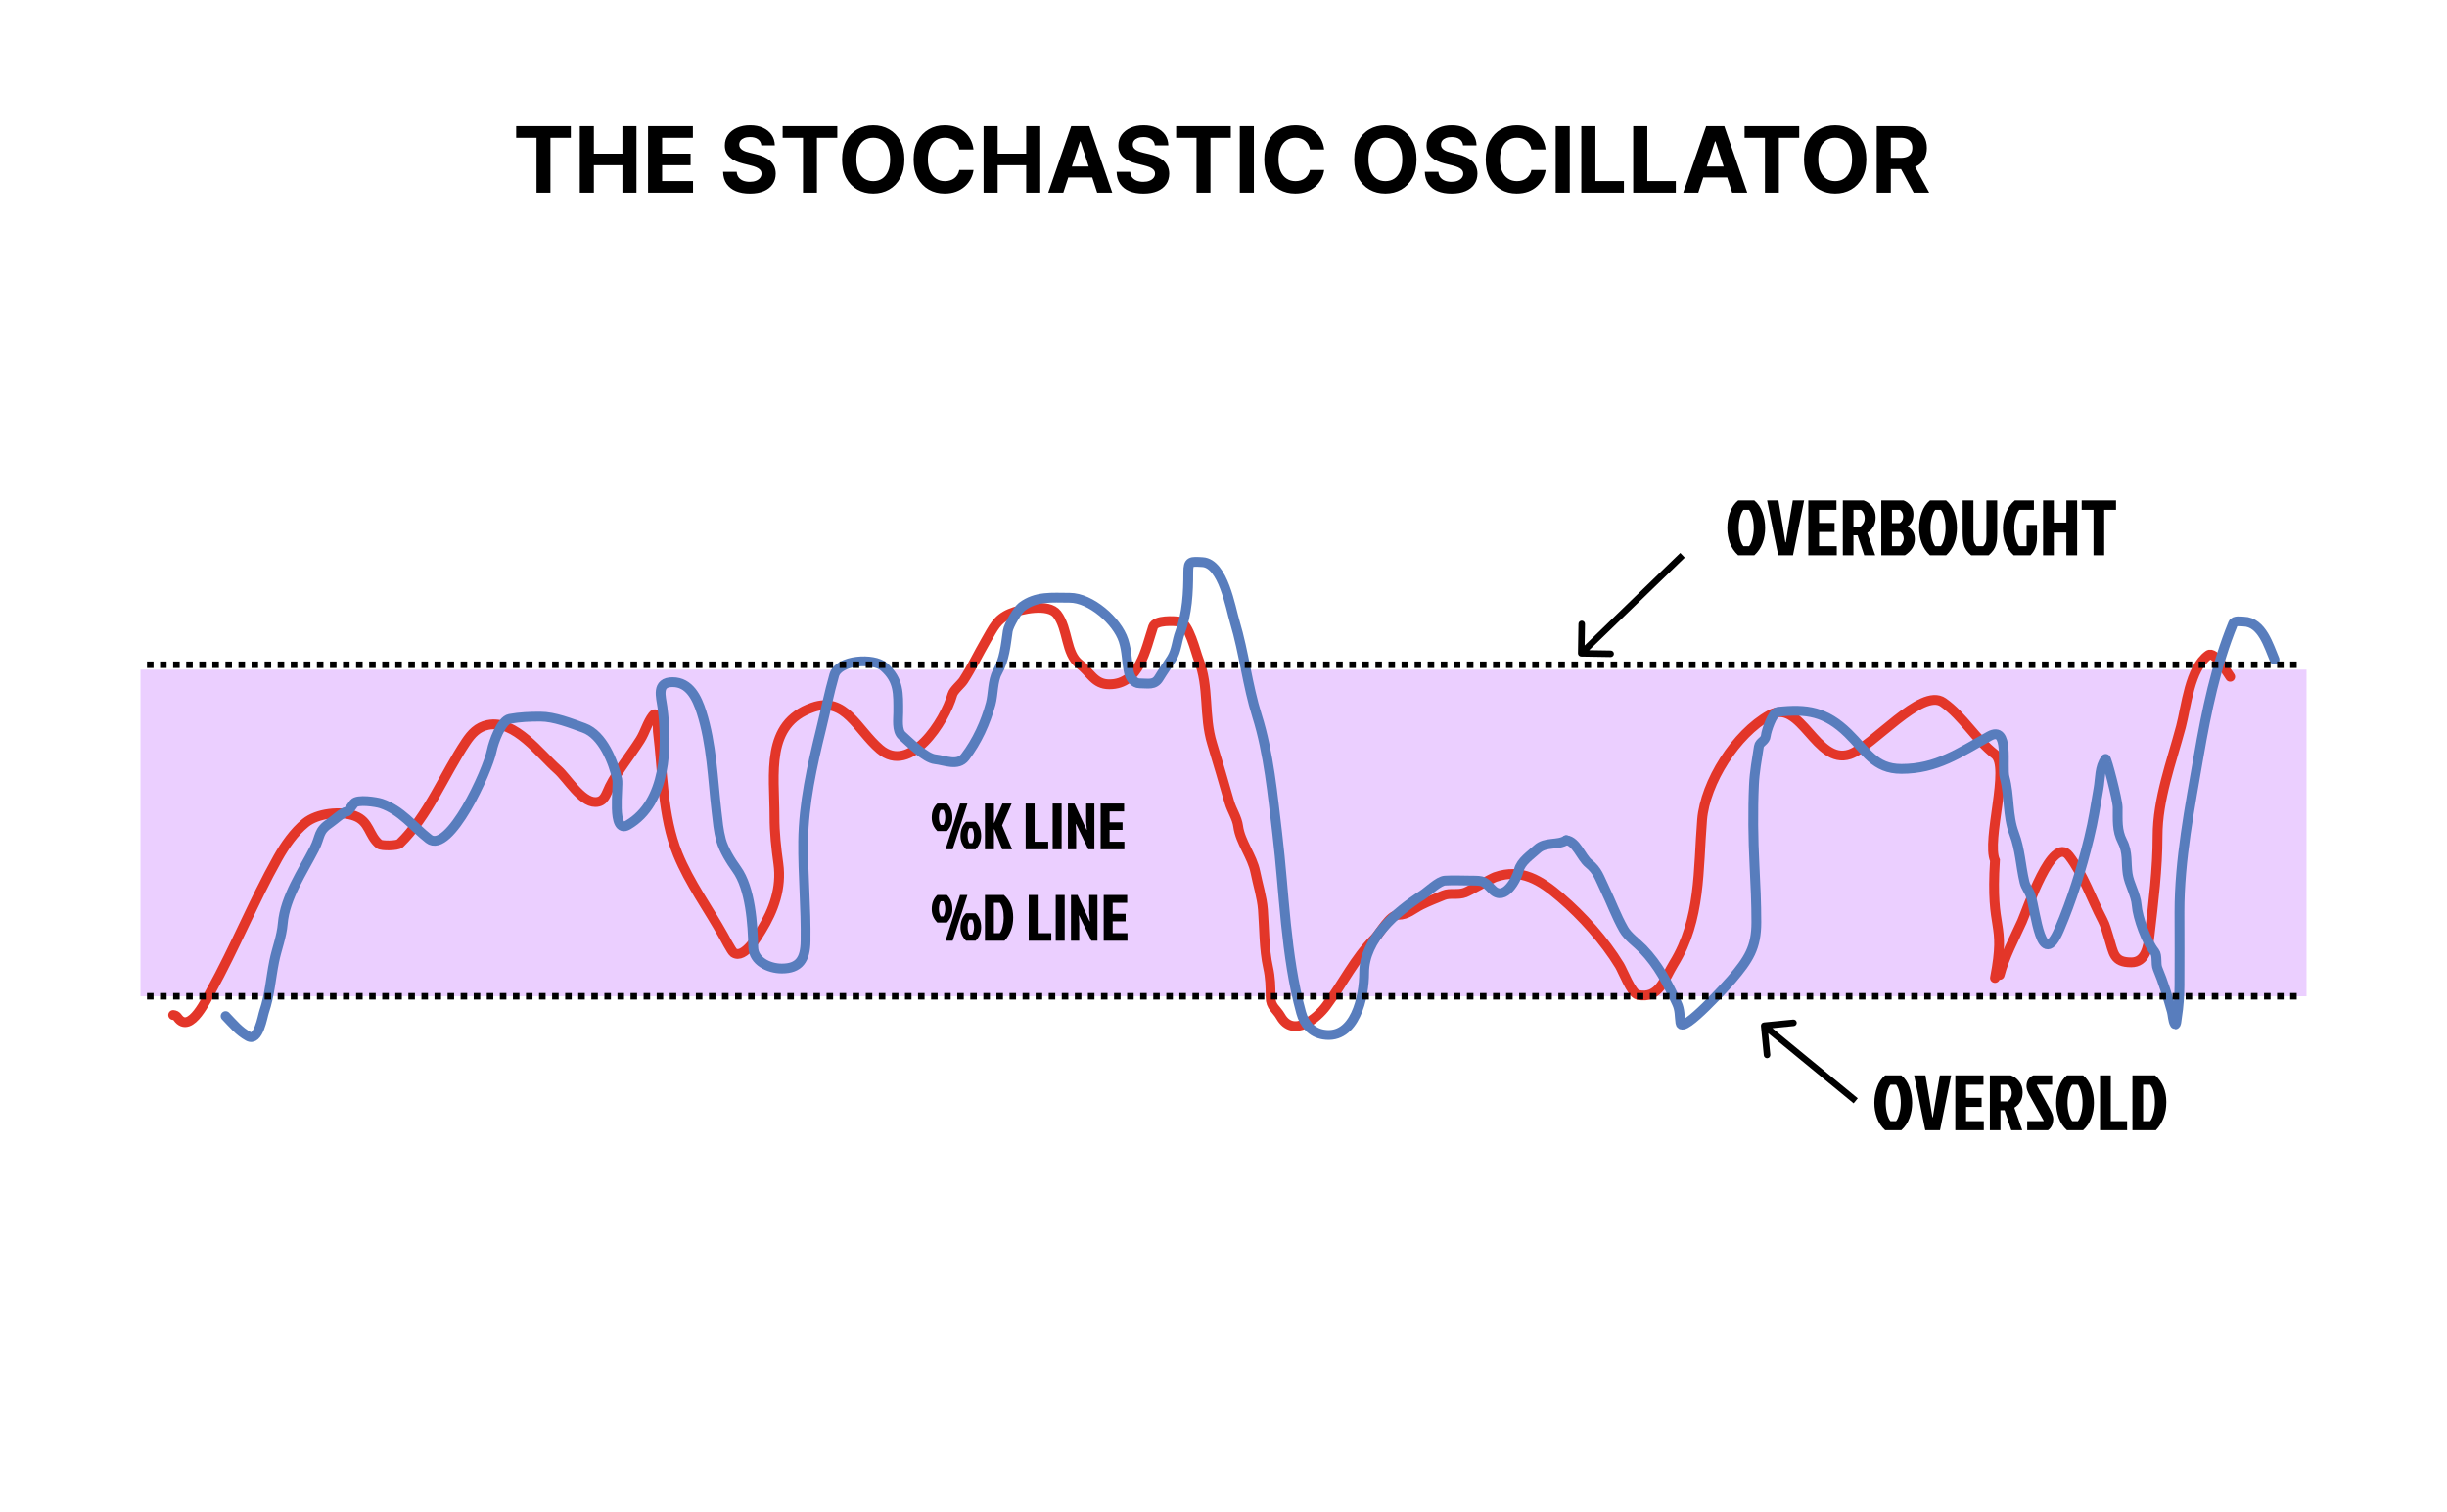 <?xml version="1.0" encoding="UTF-8"?> <svg xmlns="http://www.w3.org/2000/svg" width="749" height="463" viewBox="0 0 749 463" fill="none"><rect width="749" height="463" fill="white"></rect><rect x="43" y="205" width="663" height="100" fill="#EBCFFF"></rect><path d="M157.994 42.186V38.636H174.719V42.186H168.484V59H164.229V42.186H157.994ZM177.473 59V38.636H181.778V47.038H190.518V38.636H194.814V59H190.518V50.588H181.778V59H177.473ZM198.364 59V38.636H212.085V42.186H202.669V47.038H211.379V50.588H202.669V55.45H212.125V59H198.364ZM233.036 44.493C232.956 43.691 232.615 43.068 232.011 42.624C231.408 42.179 230.589 41.957 229.555 41.957C228.853 41.957 228.259 42.057 227.776 42.256C227.292 42.448 226.92 42.716 226.662 43.061C226.41 43.406 226.284 43.797 226.284 44.234C226.271 44.599 226.347 44.917 226.513 45.189C226.685 45.461 226.92 45.696 227.219 45.895C227.517 46.087 227.862 46.256 228.253 46.402C228.644 46.541 229.062 46.66 229.506 46.76L231.335 47.197C232.223 47.396 233.039 47.661 233.781 47.993C234.524 48.324 235.167 48.732 235.71 49.216C236.254 49.7 236.675 50.27 236.973 50.926C237.278 51.582 237.434 52.335 237.44 53.183C237.434 54.429 237.116 55.51 236.486 56.425C235.863 57.333 234.961 58.039 233.781 58.543C232.608 59.04 231.193 59.288 229.536 59.288C227.892 59.288 226.46 59.036 225.24 58.533C224.027 58.029 223.079 57.283 222.396 56.295C221.72 55.301 221.366 54.072 221.332 52.606H225.499C225.545 53.289 225.741 53.859 226.085 54.317C226.437 54.767 226.904 55.109 227.487 55.341C228.077 55.566 228.743 55.679 229.486 55.679C230.215 55.679 230.848 55.573 231.385 55.361C231.929 55.149 232.349 54.854 232.648 54.476C232.946 54.098 233.095 53.664 233.095 53.173C233.095 52.716 232.959 52.331 232.688 52.02C232.422 51.708 232.031 51.443 231.514 51.224C231.004 51.006 230.377 50.807 229.635 50.628L227.418 50.071C225.701 49.653 224.345 49.001 223.351 48.112C222.357 47.224 221.863 46.028 221.869 44.523C221.863 43.29 222.191 42.213 222.854 41.291C223.523 40.37 224.441 39.651 225.608 39.133C226.775 38.617 228.1 38.358 229.585 38.358C231.097 38.358 232.416 38.617 233.543 39.133C234.676 39.651 235.558 40.37 236.188 41.291C236.817 42.213 237.142 43.28 237.162 44.493H233.036ZM239.561 42.186V38.636H256.285V42.186H250.051V59H245.795V42.186H239.561ZM276.823 48.818C276.823 51.039 276.402 52.928 275.56 54.486C274.725 56.044 273.585 57.233 272.14 58.055C270.701 58.871 269.084 59.278 267.287 59.278C265.478 59.278 263.854 58.867 262.415 58.045C260.977 57.224 259.84 56.034 259.005 54.476C258.169 52.918 257.752 51.032 257.752 48.818C257.752 46.597 258.169 44.708 259.005 43.151C259.84 41.593 260.977 40.406 262.415 39.591C263.854 38.769 265.478 38.358 267.287 38.358C269.084 38.358 270.701 38.769 272.14 39.591C273.585 40.406 274.725 41.593 275.56 43.151C276.402 44.708 276.823 46.597 276.823 48.818ZM272.458 48.818C272.458 47.38 272.242 46.167 271.811 45.179C271.387 44.191 270.787 43.442 270.012 42.932C269.236 42.421 268.328 42.166 267.287 42.166C266.247 42.166 265.338 42.421 264.563 42.932C263.787 43.442 263.184 44.191 262.753 45.179C262.329 46.167 262.117 47.38 262.117 48.818C262.117 50.257 262.329 51.47 262.753 52.457C263.184 53.445 263.787 54.194 264.563 54.705C265.338 55.215 266.247 55.47 267.287 55.47C268.328 55.47 269.236 55.215 270.012 54.705C270.787 54.194 271.387 53.445 271.811 52.457C272.242 51.47 272.458 50.257 272.458 48.818ZM297.979 45.766H293.624C293.545 45.202 293.382 44.702 293.137 44.264C292.892 43.82 292.577 43.442 292.192 43.131C291.808 42.819 291.364 42.581 290.86 42.415C290.363 42.249 289.823 42.166 289.239 42.166C288.185 42.166 287.267 42.428 286.485 42.952C285.703 43.469 285.096 44.224 284.665 45.219C284.235 46.206 284.019 47.406 284.019 48.818C284.019 50.27 284.235 51.49 284.665 52.477C285.103 53.465 285.713 54.211 286.495 54.715C287.277 55.218 288.182 55.47 289.21 55.47C289.786 55.47 290.32 55.394 290.81 55.242C291.308 55.089 291.748 54.867 292.133 54.575C292.517 54.277 292.835 53.916 293.087 53.492C293.346 53.067 293.525 52.583 293.624 52.04L297.979 52.06C297.867 52.994 297.585 53.896 297.134 54.764C296.69 55.626 296.09 56.398 295.335 57.081C294.585 57.757 293.691 58.294 292.65 58.692C291.616 59.083 290.446 59.278 289.14 59.278C287.324 59.278 285.7 58.867 284.268 58.045C282.843 57.224 281.716 56.034 280.887 54.476C280.065 52.918 279.654 51.032 279.654 48.818C279.654 46.597 280.072 44.708 280.907 43.151C281.742 41.593 282.876 40.406 284.308 39.591C285.739 38.769 287.35 38.358 289.14 38.358C290.32 38.358 291.414 38.524 292.421 38.855C293.435 39.187 294.334 39.67 295.116 40.307C295.898 40.937 296.534 41.709 297.025 42.624C297.522 43.538 297.84 44.586 297.979 45.766ZM301.067 59V38.636H305.372V47.038H314.112V38.636H318.408V59H314.112V50.588H305.372V59H301.067ZM325.467 59H320.854L327.884 38.636H333.432L340.452 59H335.838L330.737 43.29H330.578L325.467 59ZM325.179 50.996H336.077V54.356H325.179V50.996ZM353.485 44.493C353.405 43.691 353.064 43.068 352.461 42.624C351.857 42.179 351.039 41.957 350.005 41.957C349.302 41.957 348.709 42.057 348.225 42.256C347.741 42.448 347.37 42.716 347.111 43.061C346.859 43.406 346.733 43.797 346.733 44.234C346.72 44.599 346.796 44.917 346.962 45.189C347.134 45.461 347.37 45.696 347.668 45.895C347.966 46.087 348.311 46.256 348.702 46.402C349.093 46.541 349.511 46.66 349.955 46.76L351.784 47.197C352.673 47.396 353.488 47.661 354.23 47.993C354.973 48.324 355.616 48.732 356.159 49.216C356.703 49.7 357.124 50.27 357.422 50.926C357.727 51.582 357.883 52.335 357.89 53.183C357.883 54.429 357.565 55.51 356.935 56.425C356.312 57.333 355.41 58.039 354.23 58.543C353.057 59.04 351.642 59.288 349.985 59.288C348.341 59.288 346.909 59.036 345.689 58.533C344.476 58.029 343.528 57.283 342.846 56.295C342.169 55.301 341.815 54.072 341.782 52.606H345.948C345.994 53.289 346.19 53.859 346.534 54.317C346.886 54.767 347.353 55.109 347.936 55.341C348.526 55.566 349.193 55.679 349.935 55.679C350.664 55.679 351.297 55.573 351.834 55.361C352.378 55.149 352.799 54.854 353.097 54.476C353.395 54.098 353.544 53.664 353.544 53.173C353.544 52.716 353.408 52.331 353.137 52.02C352.872 51.708 352.48 51.443 351.963 51.224C351.453 51.006 350.827 50.807 350.084 50.628L347.867 50.071C346.15 49.653 344.794 49.001 343.8 48.112C342.806 47.224 342.312 46.028 342.319 44.523C342.312 43.29 342.64 42.213 343.303 41.291C343.972 40.37 344.891 39.651 346.057 39.133C347.224 38.617 348.55 38.358 350.034 38.358C351.546 38.358 352.865 38.617 353.992 39.133C355.125 39.651 356.007 40.37 356.637 41.291C357.266 42.213 357.591 43.28 357.611 44.493H353.485ZM360.01 42.186V38.636H376.734V42.186H370.5V59H366.244V42.186H360.01ZM383.794 38.636V59H379.489V38.636H383.794ZM405.304 45.766H400.949C400.869 45.202 400.707 44.702 400.461 44.264C400.216 43.82 399.901 43.442 399.517 43.131C399.132 42.819 398.688 42.581 398.184 42.415C397.687 42.249 397.147 42.166 396.564 42.166C395.51 42.166 394.592 42.428 393.809 42.952C393.027 43.469 392.421 44.224 391.99 45.219C391.559 46.206 391.343 47.406 391.343 48.818C391.343 50.27 391.559 51.49 391.99 52.477C392.427 53.465 393.037 54.211 393.819 54.715C394.601 55.218 395.506 55.47 396.534 55.47C397.11 55.47 397.644 55.394 398.135 55.242C398.632 55.089 399.073 54.867 399.457 54.575C399.842 54.277 400.16 53.916 400.412 53.492C400.67 53.067 400.849 52.583 400.949 52.04L405.304 52.06C405.191 52.994 404.909 53.896 404.458 54.764C404.014 55.626 403.414 56.398 402.659 57.081C401.91 57.757 401.015 58.294 399.974 58.692C398.94 59.083 397.77 59.278 396.464 59.278C394.648 59.278 393.024 58.867 391.592 58.045C390.167 57.224 389.04 56.034 388.211 54.476C387.389 52.918 386.978 51.032 386.978 48.818C386.978 46.597 387.396 44.708 388.231 43.151C389.066 41.593 390.2 40.406 391.632 39.591C393.064 38.769 394.674 38.358 396.464 38.358C397.644 38.358 398.738 38.524 399.745 38.855C400.76 39.187 401.658 39.67 402.44 40.307C403.222 40.937 403.859 41.709 404.349 42.624C404.846 43.538 405.164 44.586 405.304 45.766ZM433.585 48.818C433.585 51.039 433.164 52.928 432.322 54.486C431.487 56.044 430.346 57.233 428.901 58.055C427.463 58.871 425.845 59.278 424.049 59.278C422.239 59.278 420.615 58.867 419.177 58.045C417.738 57.224 416.602 56.034 415.766 54.476C414.931 52.918 414.513 51.032 414.513 48.818C414.513 46.597 414.931 44.708 415.766 43.151C416.602 41.593 417.738 40.406 419.177 39.591C420.615 38.769 422.239 38.358 424.049 38.358C425.845 38.358 427.463 38.769 428.901 39.591C430.346 40.406 431.487 41.593 432.322 43.151C433.164 44.708 433.585 46.597 433.585 48.818ZM429.219 48.818C429.219 47.38 429.004 46.167 428.573 45.179C428.149 44.191 427.549 43.442 426.773 42.932C425.998 42.421 425.09 42.166 424.049 42.166C423.008 42.166 422.1 42.421 421.325 42.932C420.549 43.442 419.946 44.191 419.515 45.179C419.091 46.167 418.879 47.38 418.879 48.818C418.879 50.257 419.091 51.47 419.515 52.457C419.946 53.445 420.549 54.194 421.325 54.705C422.1 55.215 423.008 55.47 424.049 55.47C425.09 55.47 425.998 55.215 426.773 54.705C427.549 54.194 428.149 53.445 428.573 52.457C429.004 51.47 429.219 50.257 429.219 48.818ZM447.821 44.493C447.741 43.691 447.4 43.068 446.797 42.624C446.193 42.179 445.375 41.957 444.341 41.957C443.638 41.957 443.045 42.057 442.561 42.256C442.077 42.448 441.706 42.716 441.447 43.061C441.195 43.406 441.069 43.797 441.069 44.234C441.056 44.599 441.132 44.917 441.298 45.189C441.47 45.461 441.706 45.696 442.004 45.895C442.302 46.087 442.647 46.256 443.038 46.402C443.429 46.541 443.847 46.66 444.291 46.76L446.12 47.197C447.009 47.396 447.824 47.661 448.566 47.993C449.309 48.324 449.952 48.732 450.495 49.216C451.039 49.7 451.46 50.27 451.758 50.926C452.063 51.582 452.219 52.335 452.225 53.183C452.219 54.429 451.901 55.51 451.271 56.425C450.648 57.333 449.746 58.039 448.566 58.543C447.393 59.04 445.978 59.288 444.321 59.288C442.677 59.288 441.245 59.036 440.025 58.533C438.812 58.029 437.864 57.283 437.181 56.295C436.505 55.301 436.151 54.072 436.118 52.606H440.284C440.33 53.289 440.526 53.859 440.87 54.317C441.222 54.767 441.689 55.109 442.272 55.341C442.862 55.566 443.529 55.679 444.271 55.679C445 55.679 445.633 55.573 446.17 55.361C446.714 55.149 447.135 54.854 447.433 54.476C447.731 54.098 447.88 53.664 447.88 53.173C447.88 52.716 447.744 52.331 447.473 52.02C447.208 51.708 446.816 51.443 446.299 51.224C445.789 51.006 445.163 50.807 444.42 50.628L442.203 50.071C440.486 49.653 439.13 49.001 438.136 48.112C437.142 47.224 436.648 46.028 436.654 44.523C436.648 43.29 436.976 42.213 437.639 41.291C438.308 40.37 439.226 39.651 440.393 39.133C441.56 38.617 442.886 38.358 444.37 38.358C445.882 38.358 447.201 38.617 448.328 39.133C449.461 39.651 450.343 40.37 450.973 41.291C451.602 42.213 451.927 43.28 451.947 44.493H447.821ZM473.089 45.766H468.734C468.654 45.202 468.492 44.702 468.246 44.264C468.001 43.82 467.686 43.442 467.302 43.131C466.917 42.819 466.473 42.581 465.969 42.415C465.472 42.249 464.932 42.166 464.349 42.166C463.295 42.166 462.377 42.428 461.594 42.952C460.812 43.469 460.206 44.224 459.775 45.219C459.344 46.206 459.129 47.406 459.129 48.818C459.129 50.27 459.344 51.49 459.775 52.477C460.212 53.465 460.822 54.211 461.604 54.715C462.387 55.218 463.291 55.47 464.319 55.47C464.896 55.47 465.429 55.394 465.92 55.242C466.417 55.089 466.858 54.867 467.242 54.575C467.627 54.277 467.945 53.916 468.197 53.492C468.455 53.067 468.634 52.583 468.734 52.04L473.089 52.06C472.976 52.994 472.694 53.896 472.244 54.764C471.799 55.626 471.2 56.398 470.444 57.081C469.695 57.757 468.8 58.294 467.759 58.692C466.725 59.083 465.555 59.278 464.249 59.278C462.433 59.278 460.809 58.867 459.377 58.045C457.952 57.224 456.825 56.034 455.996 54.476C455.174 52.918 454.763 51.032 454.763 48.818C454.763 46.597 455.181 44.708 456.016 43.151C456.852 41.593 457.985 40.406 459.417 39.591C460.849 38.769 462.46 38.358 464.249 38.358C465.429 38.358 466.523 38.524 467.531 38.855C468.545 39.187 469.443 39.67 470.225 40.307C471.007 40.937 471.644 41.709 472.134 42.624C472.631 43.538 472.95 44.586 473.089 45.766ZM480.482 38.636V59H476.176V38.636H480.482ZM484.024 59V38.636H488.329V55.45H497.059V59H484.024ZM499.911 59V38.636H504.216V55.45H512.946V59H499.911ZM519.827 59H515.213L522.243 38.636H527.791L534.811 59H530.197L525.097 43.29H524.938L519.827 59ZM519.538 50.996H530.436V54.356H519.538V50.996ZM533.998 42.186V38.636H550.723V42.186H544.488V59H540.233V42.186H533.998ZM571.26 48.818C571.26 51.039 570.839 52.928 569.998 54.486C569.162 56.044 568.022 57.233 566.577 58.055C565.139 58.871 563.521 59.278 561.725 59.278C559.915 59.278 558.291 58.867 556.853 58.045C555.414 57.224 554.277 56.034 553.442 54.476C552.607 52.918 552.189 51.032 552.189 48.818C552.189 46.597 552.607 44.708 553.442 43.151C554.277 41.593 555.414 40.406 556.853 39.591C558.291 38.769 559.915 38.358 561.725 38.358C563.521 38.358 565.139 38.769 566.577 39.591C568.022 40.406 569.162 41.593 569.998 43.151C570.839 44.708 571.26 46.597 571.26 48.818ZM566.895 48.818C566.895 47.38 566.68 46.167 566.249 45.179C565.825 44.191 565.225 43.442 564.449 42.932C563.674 42.421 562.766 42.166 561.725 42.166C560.684 42.166 559.776 42.421 559 42.932C558.225 43.442 557.622 44.191 557.191 45.179C556.766 46.167 556.554 47.38 556.554 48.818C556.554 50.257 556.766 51.47 557.191 52.457C557.622 53.445 558.225 54.194 559 54.705C559.776 55.215 560.684 55.47 561.725 55.47C562.766 55.47 563.674 55.215 564.449 54.705C565.225 54.194 565.825 53.445 566.249 52.457C566.68 51.47 566.895 50.257 566.895 48.818ZM574.45 59V38.636H582.484C584.022 38.636 585.334 38.911 586.421 39.462C587.515 40.005 588.347 40.778 588.917 41.778C589.494 42.773 589.782 43.943 589.782 45.288C589.782 46.641 589.49 47.804 588.907 48.778C588.324 49.746 587.478 50.489 586.371 51.006C585.271 51.523 583.939 51.781 582.374 51.781H576.995V48.321H581.678C582.5 48.321 583.183 48.208 583.727 47.983C584.27 47.758 584.674 47.419 584.94 46.969C585.211 46.518 585.347 45.958 585.347 45.288C585.347 44.612 585.211 44.042 584.94 43.578C584.674 43.114 584.267 42.763 583.717 42.524C583.173 42.279 582.487 42.156 581.658 42.156H578.755V59H574.45ZM585.447 49.733L590.508 59H585.755L580.803 49.733H585.447Z" fill="black"></path><path d="M53 310.727C53.633 310.797 53.987 310.967 54.363 311.494C58.247 316.931 63.559 305.226 64.546 303.441C71.909 290.134 77.606 275.937 85.04 262.666C87.212 258.791 90.001 254.754 93.476 251.93C97.13 248.961 104.209 248.181 108.602 249.799C113.165 251.48 112.834 255.768 116.058 258.406C116.8 259.013 121.646 258.928 122.364 258.235C130.947 249.948 136.025 237.041 142.602 227.175C144.304 224.622 146.187 222.579 149.291 221.934C157.619 220.206 165.274 230.866 170.68 235.611C173.612 238.185 177.9 245.539 182.226 245.539C185.093 245.539 185.506 243.027 186.615 240.809C189 236.039 193.089 231.076 195.946 226.536C197.496 224.071 198.152 221.228 199.823 219.08C201.494 216.932 201.312 223.452 201.357 223.809C202.899 236.24 202.671 249.712 207.449 261.473C211.036 270.303 216.849 278.223 221.467 286.526C221.571 286.713 223.917 291.203 224.535 291.639C227.795 293.938 232.316 285.955 233.013 284.822C236.865 278.562 239.266 271.796 238.254 264.456C237.584 259.598 237.061 254.927 237.061 250.012C237.061 236.85 234.173 221.607 248.735 216.566C258.746 213.101 262.333 223.382 269.314 229.348C278.613 237.294 289.167 220.854 291.512 212.646C291.91 211.256 294.118 209.537 294.921 208.3C297.443 204.417 299.417 200.192 301.738 196.2C304.067 192.194 305.131 189.542 309.152 187.849C312.482 186.447 320.944 184.608 323.553 188.019C327.03 192.566 326.112 200.101 330.455 203.358C333.808 205.873 334.941 209.493 339.53 209.493C348.859 209.493 350.664 198.759 352.951 191.897C353.669 189.743 359.389 190.062 361.132 190.32C363.87 190.726 366.017 199.744 366.841 201.824C370.225 210.363 368.382 219.098 371.017 227.644C372.855 233.607 374.555 239.598 376.3 245.581C377.038 248.113 378.64 250.374 378.984 252.952C379.633 257.818 383.28 262.076 384.267 267.012C385.009 270.723 386.278 274.698 386.568 278.474C387.011 284.237 386.895 290.533 388.144 296.155C388.838 299.278 388.911 302.057 388.911 305.273C388.911 308.217 390.687 308.892 391.979 311.153C395.804 317.846 403.145 311.711 405.954 307.915C411.272 300.73 414.477 293.661 420.781 287.293C422.431 285.627 425.415 280.05 428.024 280.05C430.84 280.05 432.489 278.287 435.012 277.025C437.215 275.923 439.55 275.017 441.829 274.085C443.878 273.247 446.247 274.103 448.476 273.233C450.041 272.622 456.535 268.887 457.636 268.504C465.673 265.703 471.566 269.491 477.619 274.682C484.356 280.459 491.072 287.925 495.726 295.559C496.678 297.12 499.409 304.136 501.265 304.549C507.864 306.015 509.521 299.544 512.3 295.048C520.652 281.537 519.749 266.187 520.992 250.992C521.937 239.45 531.321 224.641 541.672 218.897C551.269 213.571 555.833 234.325 566.172 230.924C573.192 228.615 588.1 210.346 594.787 215.032C600.881 219.303 604.713 226.323 610.637 230.924C615.388 234.615 607.927 257.246 610.637 263.397C609.172 285.897 614.105 281.436 610.637 299.397" stroke="#E33629" stroke-width="3" stroke-linecap="round"></path><path d="M612.085 298.456C613.555 292.872 616.546 287.345 618.902 282.095C620.438 278.673 628.14 255.309 633.303 261.985C637.612 267.556 640.234 275.293 643.529 281.584C644.451 283.345 644.861 285.038 645.446 286.91C646.965 291.771 646.86 294.621 652.348 294.621C656.629 294.621 657.521 290.138 657.972 286.228C659.118 276.303 660.401 266.02 660.401 256.02C660.401 244.572 664.654 233.402 667.559 222.488C669.193 216.35 670.211 204.599 675.952 200.546C677.85 199.206 681.72 205.925 682.642 207.192" stroke="#E33629" stroke-width="3" stroke-linecap="round"></path><path d="M69.051 311.055C71.445 313.541 73.142 315.672 75.963 317.239C79.13 318.999 80.326 311.239 80.853 309.681C82.589 304.557 82.871 299.539 83.925 294.321C84.733 290.324 86.21 286.83 86.553 282.721C87.219 274.727 92.632 266.851 96.173 259.924C98.272 255.817 97.166 254.505 101.225 251.799C102.28 251.096 104.865 248.646 106.157 248.485C106.67 248.42 107.851 246.549 108.339 245.938C109.4 244.612 115.205 245.492 116.666 245.979C122.817 248.029 126.436 253.061 131.257 256.811C137.483 261.653 149.256 236.138 150.538 229.73C151.017 227.337 153.393 220.55 156.035 220.069C159.213 219.492 162.158 219.382 165.413 219.382C169.635 219.382 174.748 221.417 178.751 222.858C184.515 224.933 187.802 233.374 188.937 238.622C189.4 240.763 187.029 255.59 192.211 252.567C204.035 245.67 204.322 228.268 202.761 216.472C202.344 213.319 200.802 208.832 205.873 208.832C211.046 208.832 213.327 213.64 214.725 218.008C217.841 227.741 218.15 238.396 219.333 248.485C219.692 251.548 219.908 254.207 220.707 257.175C221.499 260.116 223.668 263.595 225.477 266.108C229.742 272.031 230.385 282.931 230.57 290.037C230.68 294.259 235.31 296.504 239.301 296.504C244.627 296.504 246.482 293.752 246.576 288.177C246.75 277.94 245.734 267.761 245.849 257.539C245.977 246.082 248.578 234.394 251.305 223.303C252.688 217.681 253.785 212.158 255.348 206.69C256.705 201.94 267.421 201.33 270.586 204.144C275.22 208.263 274.951 212.287 274.951 218.089C274.951 220.06 274.416 223.685 276.123 225.203C278.443 227.264 283.22 232.121 286.229 232.438C289.247 232.756 293.183 234.649 295.404 231.751C299.061 226.978 301.69 221.209 303.245 215.421C304.008 212.582 303.824 208.385 305.266 205.801C307.455 201.88 307.821 197.659 308.46 193.19C308.725 191.332 311.603 186.639 312.785 185.753C317.243 182.409 321.928 183.004 327.417 183.004C333.818 183.004 341.947 190.039 343.908 196.1C345.014 199.518 344.814 202.462 345.565 205.841C345.934 207.502 347.143 209.196 348.799 209.196C351.359 209.196 353.359 209.865 354.741 207.579C355.968 205.549 357.367 203.612 358.621 201.597C360.173 199.106 360.188 196.282 361.208 193.594C363.405 187.801 363.714 181.368 363.714 175.162C363.714 171.733 364.446 171.885 368.079 172.091C374.41 172.449 376.675 186.156 377.942 190.36C380.794 199.826 381.813 209.806 384.773 219.18C388.359 230.535 389.545 243.501 390.957 255.235C393.113 273.146 393.458 292.566 398.273 310.045C399.222 313.49 401.467 316.119 405.104 316.714C414.783 318.298 417.554 305.151 417.554 297.797C417.554 287.468 427.392 279.127 435.419 273.99C437.064 272.937 440.335 269.699 442.291 269.584C444.938 269.428 447.642 269.584 450.294 269.584C454.24 269.584 454.166 269.737 456.842 272.413C460.527 276.098 464.222 269.198 464.886 266.431C465.543 263.694 468.564 261.761 470.504 259.964C473.081 257.579 476.901 258.879 479.397 257.215" stroke="#587DBD" stroke-width="3" stroke-linecap="round"></path><path d="M479.397 257.216C482.498 257.526 483.989 262.477 486.269 264.33C489.041 266.582 489.484 268.571 491.038 271.767C493.097 275.998 494.692 280.465 497.021 284.54C498.287 286.756 501.065 288.68 502.841 290.522C507.602 295.459 510.397 300.913 513.27 307.094C514.274 309.255 514.042 310.926 514.361 313.157C514.889 316.856 529.474 300.525 530.004 299.899C535.288 293.654 537.603 290.121 537.603 282.276C537.603 276.479 537.335 270.762 537.037 264.976C536.616 256.819 536.504 248.311 536.875 240.158C537.049 236.329 537.788 232.346 538.371 228.558C538.592 227.117 540.359 226.894 540.513 225.203C540.639 223.818 542.5 218.111 544.151 217.927C553.069 216.936 558.839 217.844 565.654 224.475C571.238 229.908 573.771 235.389 581.984 235.389C592.787 235.389 599.678 230.49 608.904 225.364C615.19 221.872 612.683 234.68 613.593 237.976C615.153 243.631 614.408 249.649 616.503 255.195C618.361 260.112 618.466 264.931 619.656 269.988C620.052 271.672 621.074 272.661 621.596 274.273C623.151 279.08 624.732 297.633 630.327 284.54C634.135 275.627 637.125 266.058 639.421 256.65C640.924 250.489 641.228 247.55 642.331 241.411C642.883 238.343 642.605 234.782 644.514 232.317C644.797 231.951 648.163 244.797 648.192 247.191C648.239 250.999 647.871 254.156 649.647 257.62C651.383 261.004 650.726 263.976 651.264 267.563C651.735 270.704 653.771 273.875 654.013 277.022C654.323 281.053 657.027 288.344 659.51 291.411C660.404 292.515 659.805 295.094 660.399 296.504C662.141 300.641 663.515 305.17 664.765 309.6C665.058 310.639 665.105 312.597 665.694 313.481C666.132 314.137 666.256 311.995 666.381 311.217C666.891 308.063 667.081 304.869 667.109 301.678C667.175 294.188 667.109 286.695 667.109 279.204C667.109 263.142 670.282 247.14 673.01 231.347C675.336 217.88 678.288 203.59 683.519 190.886C683.926 189.898 685.934 190.256 686.753 190.28C692.401 190.446 694.419 197.74 696.211 201.921" stroke="#587DBD" stroke-width="3" stroke-linecap="round"></path><path d="M45 203.5H704" stroke="black" stroke-width="2" stroke-dasharray="2 2"></path><path d="M45 305H704" stroke="black" stroke-width="2" stroke-dasharray="2 2"></path><path d="M483 199.984C482.991 200.536 483.431 200.991 483.984 201L492.982 201.147C493.535 201.156 493.99 200.716 493.999 200.164C494.008 199.612 493.567 199.157 493.015 199.148L485.016 199.017L485.147 191.018C485.156 190.465 484.716 190.01 484.164 190.001C483.612 189.992 483.157 190.433 483.148 190.985L483 199.984ZM514.305 169.281L483.305 199.281L484.695 200.719L515.695 170.719L514.305 169.281Z" fill="black"></path><path d="M536.976 153.2C538.096 154.112 538.928 155.336 539.472 156.872C540.016 158.408 540.288 159.992 540.288 161.624C540.288 163.24 540.024 164.776 539.496 166.232C538.968 167.688 538.128 168.944 536.976 170H532.032C530.88 168.944 530.04 167.688 529.512 166.232C528.984 164.776 528.72 163.24 528.72 161.624C528.72 159.992 528.992 158.408 529.536 156.872C530.08 155.336 530.912 154.112 532.032 153.2H536.976ZM533.64 167.216H535.368C535.768 166.752 536.104 166 536.376 164.96C536.664 163.904 536.808 162.792 536.808 161.624C536.808 160.456 536.672 159.36 536.4 158.336C536.128 157.296 535.792 156.544 535.392 156.08H533.64C533.24 156.544 532.896 157.296 532.608 158.336C532.336 159.36 532.2 160.456 532.2 161.624C532.2 162.792 532.336 163.904 532.608 164.96C532.896 166 533.24 166.752 533.64 167.216ZM552.221 153.2L548.813 170H544.301L540.893 153.2H544.349L545.669 160.976L546.485 166.016H546.629L547.445 160.976L548.765 153.2H552.221ZM553.504 170V153.2H562.12V156.08H556.792V160.088H561.544V162.872H556.792V167.216H562.216V170H553.504ZM564.074 153.2H570.458C571.466 153.536 572.322 154.16 573.026 155.072C573.746 155.968 574.106 157.072 574.106 158.384C574.106 160.528 573.258 162.104 571.562 163.112L573.986 170H570.626L568.586 163.88H567.314V170H564.074V153.2ZM567.314 156.08V161.192H569.378C569.65 161.128 569.946 160.856 570.266 160.376C570.602 159.88 570.77 159.304 570.77 158.648C570.77 157.992 570.626 157.416 570.338 156.92C570.066 156.424 569.794 156.144 569.522 156.08H567.314ZM575.84 170V153.2H582.68C583.464 153.488 584.16 153.992 584.768 154.712C585.376 155.432 585.68 156.304 585.68 157.328C585.68 159.136 585.088 160.4 583.904 161.12V161.216C585.376 162.032 586.112 163.312 586.112 165.056C586.112 167.056 585.096 168.704 583.064 170H575.84ZM579.104 160.136H581.48C582.184 159.704 582.536 159.048 582.536 158.168C582.536 157.288 582.208 156.592 581.552 156.08H579.104V160.136ZM579.104 167.216H581.576C581.864 167.008 582.12 166.68 582.344 166.232C582.584 165.784 582.704 165.336 582.704 164.888C582.704 164.44 582.608 164.032 582.416 163.664C582.224 163.296 581.984 163.024 581.696 162.848H579.104V167.216ZM595.687 153.2C596.807 154.112 597.639 155.336 598.183 156.872C598.727 158.408 598.999 159.992 598.999 161.624C598.999 163.24 598.735 164.776 598.207 166.232C597.679 167.688 596.839 168.944 595.687 170H590.743C589.591 168.944 588.751 167.688 588.223 166.232C587.695 164.776 587.431 163.24 587.431 161.624C587.431 159.992 587.703 158.408 588.247 156.872C588.791 155.336 589.623 154.112 590.743 153.2H595.687ZM592.351 167.216H594.079C594.479 166.752 594.815 166 595.087 164.96C595.375 163.904 595.519 162.792 595.519 161.624C595.519 160.456 595.383 159.36 595.111 158.336C594.839 157.296 594.503 156.544 594.103 156.08H592.351C591.951 156.544 591.607 157.296 591.319 158.336C591.047 159.36 590.911 160.456 590.911 161.624C590.911 162.792 591.047 163.904 591.319 164.96C591.607 166 591.951 166.752 592.351 167.216ZM605.023 167.216H607.039C607.391 166.832 607.639 166.448 607.783 166.064C607.943 165.664 608.023 165.08 608.023 164.312V153.2H611.311V163.112C611.311 163.928 611.287 164.568 611.239 165.032C611.207 165.48 611.111 166.032 610.951 166.688C610.679 167.856 609.927 168.96 608.695 170H603.367C602.135 168.992 601.383 167.888 601.111 166.688C600.871 165.712 600.751 164.52 600.751 163.112V153.2H604.039V164.312C604.039 165.08 604.111 165.664 604.255 166.064C604.415 166.448 604.671 166.832 605.023 167.216ZM621.472 170H616.384C615.232 168.944 614.392 167.688 613.864 166.232C613.336 164.776 613.072 163.256 613.072 161.672C613.072 160.072 613.392 158.496 614.032 156.944C614.672 155.392 615.568 154.144 616.72 153.2H622.552V156.08H618.088C617.672 156.56 617.312 157.32 617.008 158.36C616.704 159.384 616.552 160.48 616.552 161.648C616.552 162.8 616.688 163.904 616.96 164.96C617.248 166 617.6 166.752 618.016 167.216H620.32V160.688H623.488V164.72C623.488 166.928 622.816 168.688 621.472 170ZM628.651 170H625.363V153.2H628.651V159.968H632.491V153.2H635.779V170H632.491V163.04H628.651V170ZM640.802 156.08H637.178V153.2H647.69V156.08H644.066V170H640.802V156.08Z" fill="black"></path><path d="M581.976 329.2C583.096 330.112 583.928 331.336 584.472 332.872C585.016 334.408 585.288 335.992 585.288 337.624C585.288 339.24 585.024 340.776 584.496 342.232C583.968 343.688 583.128 344.944 581.976 346H577.032C575.88 344.944 575.04 343.688 574.512 342.232C573.984 340.776 573.72 339.24 573.72 337.624C573.72 335.992 573.992 334.408 574.536 332.872C575.08 331.336 575.912 330.112 577.032 329.2H581.976ZM578.64 343.216H580.368C580.768 342.752 581.104 342 581.376 340.96C581.664 339.904 581.808 338.792 581.808 337.624C581.808 336.456 581.672 335.36 581.4 334.336C581.128 333.296 580.792 332.544 580.392 332.08H578.64C578.24 332.544 577.896 333.296 577.608 334.336C577.336 335.36 577.2 336.456 577.2 337.624C577.2 338.792 577.336 339.904 577.608 340.96C577.896 342 578.24 342.752 578.64 343.216ZM597.221 329.2L593.813 346H589.301L585.893 329.2H589.349L590.669 336.976L591.485 342.016H591.629L592.445 336.976L593.765 329.2H597.221ZM598.504 346V329.2H607.12V332.08H601.792V336.088H606.544V338.872H601.792V343.216H607.216V346H598.504ZM609.074 329.2H615.458C616.466 329.536 617.322 330.16 618.026 331.072C618.746 331.968 619.106 333.072 619.106 334.384C619.106 336.528 618.258 338.104 616.562 339.112L618.986 346H615.626L613.586 339.88H612.314V346H609.074V329.2ZM612.314 332.08V337.192H614.378C614.65 337.128 614.946 336.856 615.266 336.376C615.602 335.88 615.77 335.304 615.77 334.648C615.77 333.992 615.626 333.416 615.338 332.92C615.066 332.424 614.794 332.144 614.522 332.08H612.314ZM622.376 329.2H628.136V332.08H623.528L623.456 332.224L627.296 339.232C628.08 340.64 628.472 341.712 628.472 342.448C628.472 344.064 627.936 345.248 626.864 346H620.504V343.216H625.472L625.544 343.072L621.224 335.32C620.6 334.2 620.288 333.288 620.288 332.584C620.288 330.92 620.984 329.792 622.376 329.2ZM637.617 329.2C638.737 330.112 639.569 331.336 640.113 332.872C640.657 334.408 640.929 335.992 640.929 337.624C640.929 339.24 640.665 340.776 640.137 342.232C639.609 343.688 638.769 344.944 637.617 346H632.673C631.521 344.944 630.681 343.688 630.153 342.232C629.625 340.776 629.361 339.24 629.361 337.624C629.361 335.992 629.633 334.408 630.177 332.872C630.721 331.336 631.553 330.112 632.673 329.2H637.617ZM634.281 343.216H636.009C636.409 342.752 636.745 342 637.017 340.96C637.305 339.904 637.449 338.792 637.449 337.624C637.449 336.456 637.313 335.36 637.041 334.336C636.769 333.296 636.433 332.544 636.033 332.08H634.281C633.881 332.544 633.537 333.296 633.249 334.336C632.977 335.36 632.841 336.456 632.841 337.624C632.841 338.792 632.977 339.904 633.249 340.96C633.537 342 633.881 342.752 634.281 343.216ZM642.8 346V329.2H646.088V343.216H651.08V346H642.8ZM655.979 343.216H658.139C658.587 342.656 658.939 341.84 659.195 340.768C659.467 339.696 659.603 338.632 659.603 337.576C659.603 335.064 659.131 333.232 658.187 332.08H655.979V343.216ZM652.715 346V329.2H659.675C661.947 331.216 663.083 333.952 663.083 337.408C663.083 340.848 662.019 343.712 659.891 346H652.715Z" fill="black"></path><path d="M289.82 254.42H286.9C285.767 253.273 285.2 251.913 285.2 250.34C285.2 248.5 285.767 247.053 286.9 246H289.82C290.953 247.053 291.52 248.5 291.52 250.34C291.52 251.913 290.953 253.273 289.82 254.42ZM287.92 247.92C287.56 248.533 287.38 249.307 287.38 250.24C287.38 251.16 287.56 251.927 287.92 252.54H288.8C289.16 251.887 289.34 251.12 289.34 250.24C289.34 249.347 289.16 248.573 288.8 247.92H287.92ZM298.62 260H295.7C294.567 258.853 294 257.493 294 255.92C294 254.08 294.567 252.633 295.7 251.58H298.62C299.753 252.633 300.32 254.08 300.32 255.92C300.32 257.493 299.753 258.853 298.62 260ZM296.72 253.5C296.36 254.113 296.18 254.887 296.18 255.82C296.18 256.74 296.36 257.507 296.72 258.12H297.6C297.96 257.467 298.14 256.7 298.14 255.82C298.14 254.927 297.96 254.153 297.6 253.5H296.72ZM289.42 260L293.86 246H296.12L291.6 260H289.42ZM301.487 260V246H304.227V251.9H304.327L306.827 246H309.647L306.727 252.68L309.787 260H306.747L304.367 253.88H304.227V260H301.487ZM313.948 260V246H316.688V257.68H320.848V260H313.948ZM322.21 260V246H324.95V260H322.21ZM333.118 260L329.378 252.26L329.278 252.3L329.398 254.66V260H326.878V246H328.898L332.578 254.04L332.678 254L332.458 251.54V246H334.978V260H333.118ZM336.898 260V246H344.078V248.4H339.638V251.74H343.598V254.06H339.638V257.68H344.158V260H336.898ZM289.82 282.42H286.9C285.767 281.273 285.2 279.913 285.2 278.34C285.2 276.5 285.767 275.053 286.9 274H289.82C290.953 275.053 291.52 276.5 291.52 278.34C291.52 279.913 290.953 281.273 289.82 282.42ZM287.92 275.92C287.56 276.533 287.38 277.307 287.38 278.24C287.38 279.16 287.56 279.927 287.92 280.54H288.8C289.16 279.887 289.34 279.12 289.34 278.24C289.34 277.347 289.16 276.573 288.8 275.92H287.92ZM298.62 288H295.7C294.567 286.853 294 285.493 294 283.92C294 282.08 294.567 280.633 295.7 279.58H298.62C299.753 280.633 300.32 282.08 300.32 283.92C300.32 285.493 299.753 286.853 298.62 288ZM296.72 281.5C296.36 282.113 296.18 282.887 296.18 283.82C296.18 284.74 296.36 285.507 296.72 286.12H297.6C297.96 285.467 298.14 284.7 298.14 283.82C298.14 282.927 297.96 282.153 297.6 281.5H296.72ZM289.42 288L293.86 274H296.12L291.6 288H289.42ZM304.207 285.68H306.007C306.381 285.213 306.674 284.533 306.887 283.64C307.114 282.747 307.227 281.86 307.227 280.98C307.227 278.887 306.834 277.36 306.047 276.4H304.207V285.68ZM301.487 288V274H307.287C309.181 275.68 310.127 277.96 310.127 280.84C310.127 283.707 309.241 286.093 307.467 288H301.487ZM314.886 288V274H317.626V285.68H321.786V288H314.886ZM323.148 288V274H325.888V288H323.148ZM334.055 288L330.315 280.26L330.215 280.3L330.335 282.66V288H327.815V274H329.835L333.515 282.04L333.615 282L333.395 279.54V274H335.915V288H334.055ZM337.835 288V274H345.015V276.4H340.575V279.74H344.535V282.06H340.575V285.68H345.095V288H337.835Z" fill="black"></path><path d="M539.902 313.005C539.353 313.059 538.951 313.548 539.005 314.098L539.883 323.055C539.937 323.604 540.426 324.006 540.976 323.952C541.525 323.898 541.927 323.409 541.873 322.859L541.093 314.898L549.055 314.117C549.604 314.063 550.006 313.574 549.952 313.024C549.898 312.475 549.409 312.073 548.859 312.127L539.902 313.005ZM568.635 336.227L540.635 313.227L539.365 314.773L567.365 337.773L568.635 336.227Z" fill="black"></path></svg> 